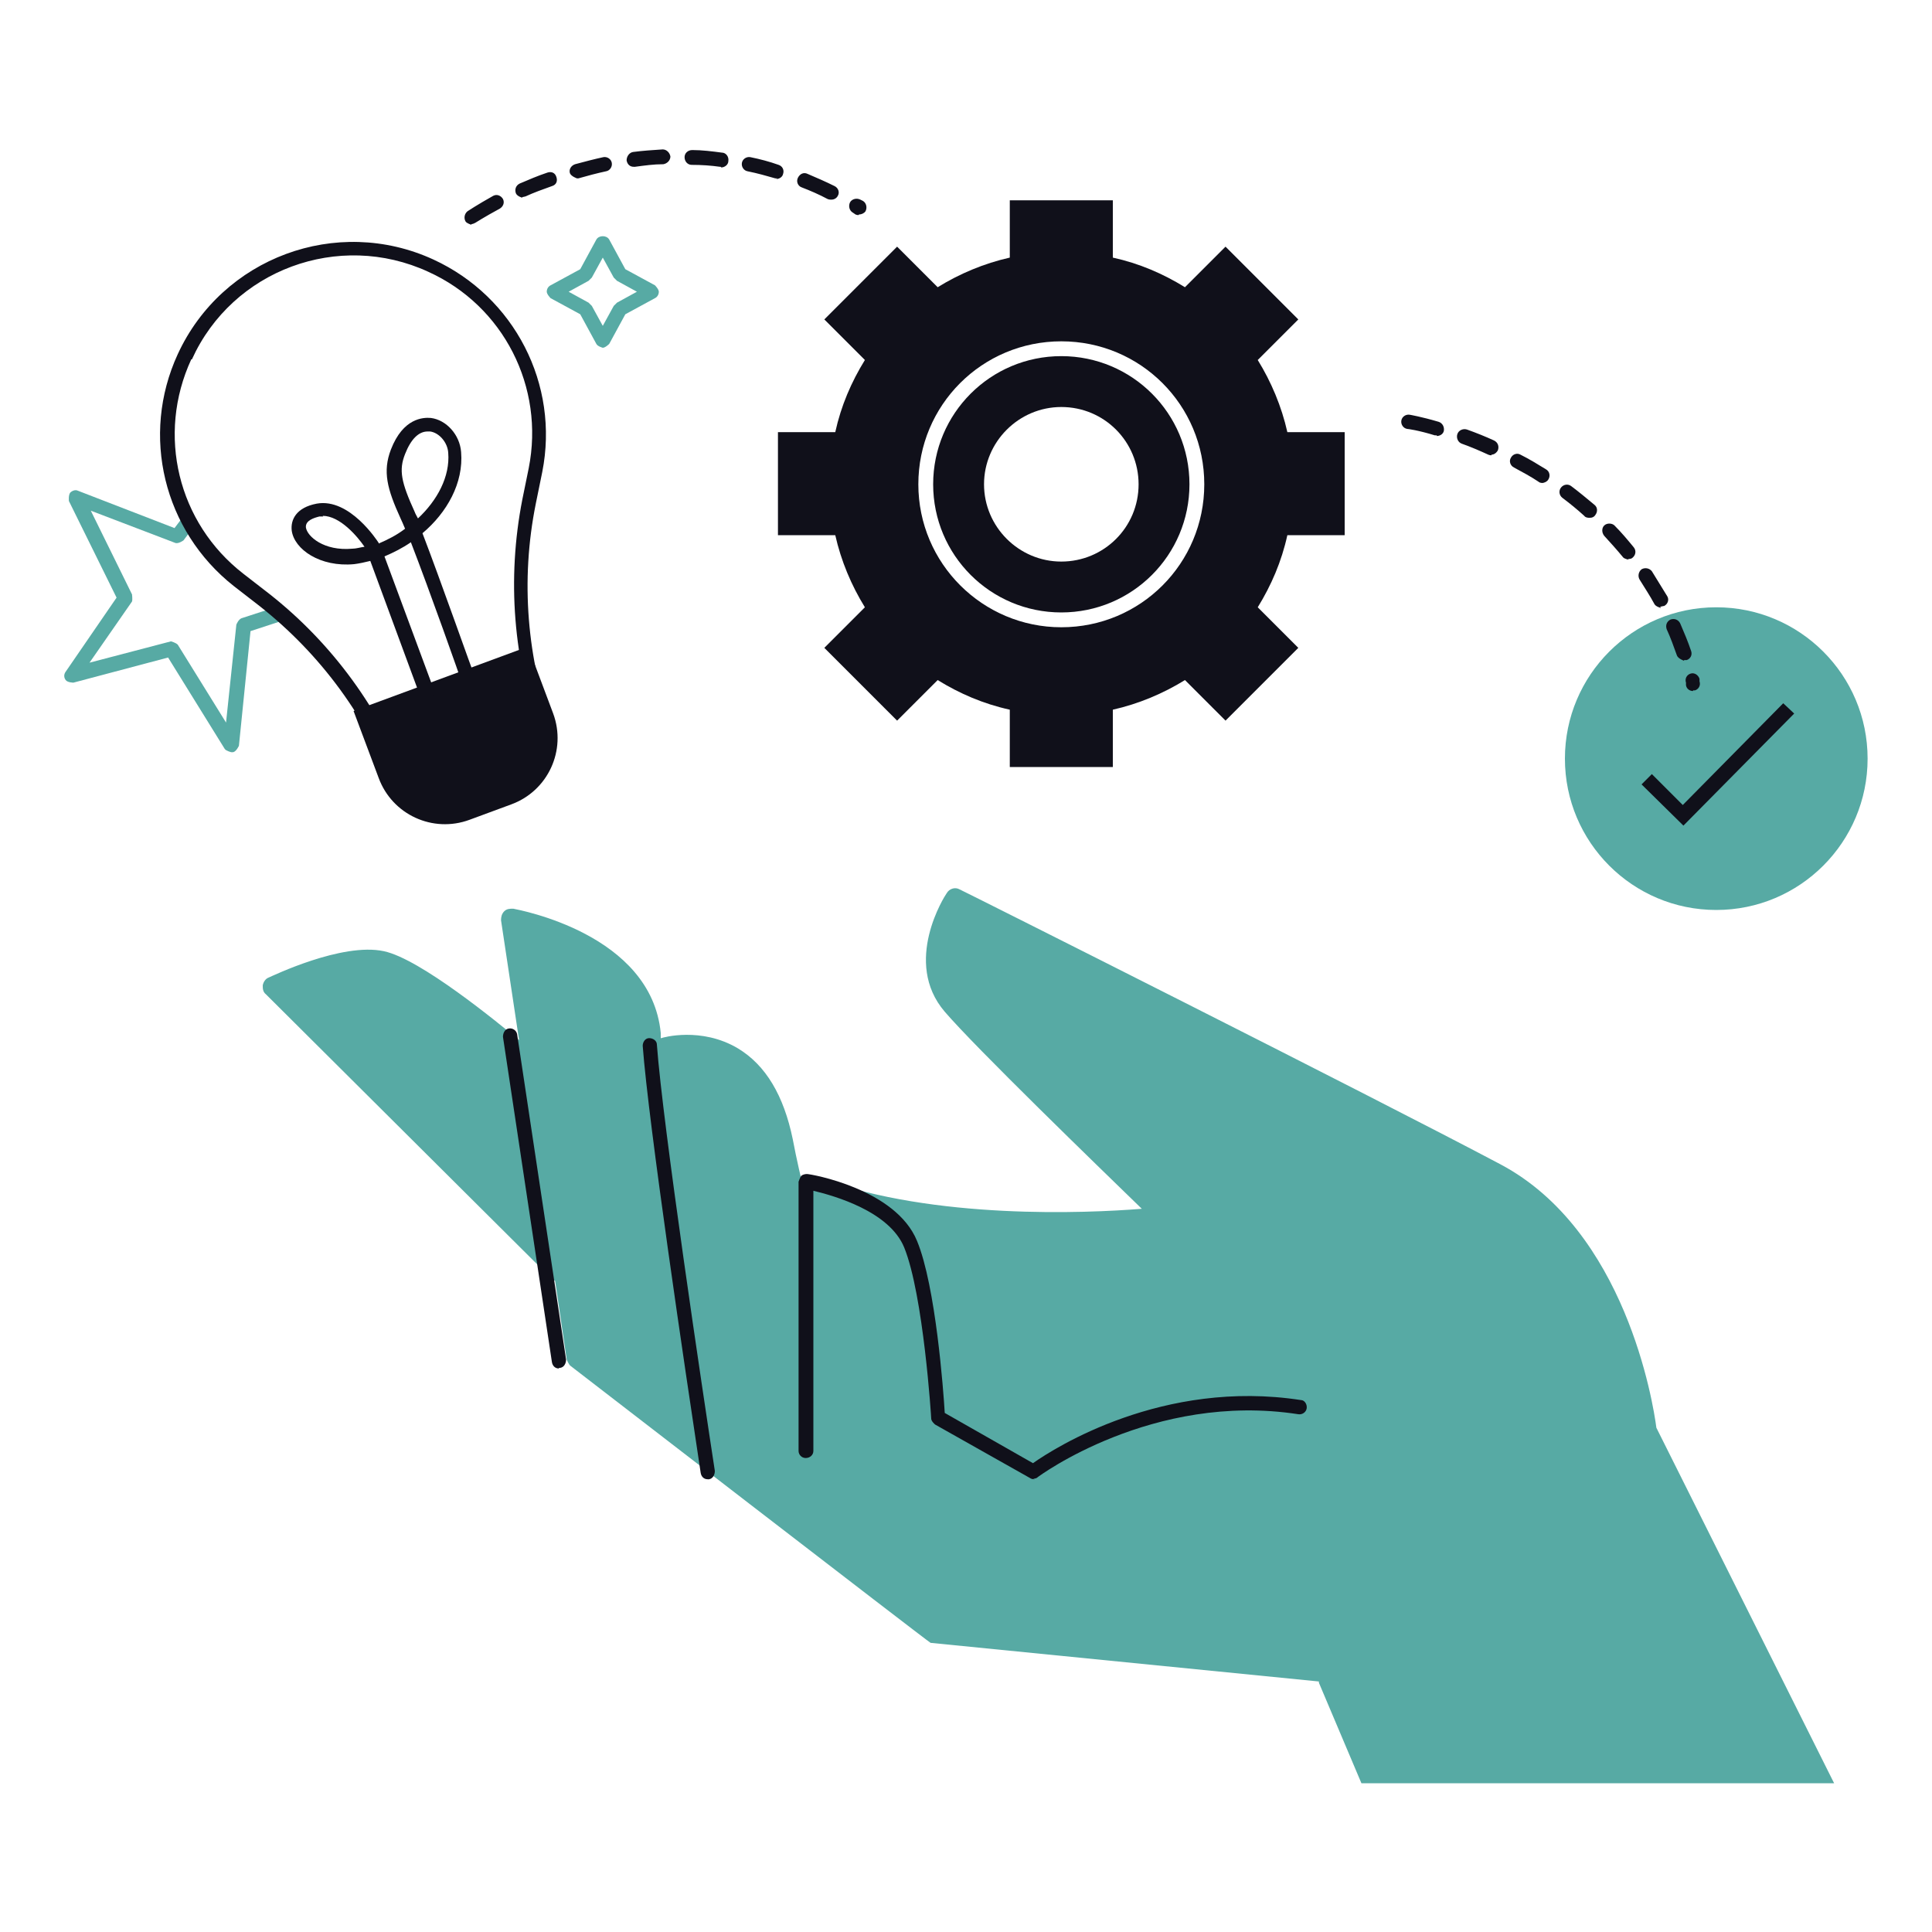 <svg xmlns="http://www.w3.org/2000/svg" id="Layer_1" data-name="Layer 1" viewBox="0 0 30 30"><defs><style>      .cls-1 {        fill: #fff;      }      .cls-1, .cls-2, .cls-3 {        stroke-width: 0px;      }      .cls-2 {        fill: #57aaa4;      }      .cls-3 {        fill: #10101a;      }    </style></defs><rect class="cls-1" x="-1.18" y="-1.18" width="32.28" height="32.28"></rect><g id="_Layer_" data-name="&amp;lt;Layer&amp;gt;"><g><path class="cls-2" d="m3.59,11.68s-.08-.02-.1-.05l-.88-1.42-1.47.39s-.09,0-.12-.04c-.03-.04-.03-.09,0-.13l.79-1.15-.74-1.5s-.01-.09.02-.13c.03-.03.08-.05.12-.03l1.5.58,1.01-1.34s.08-.05.12-.04c.05.01.08.05.08.1l.14,1.75,1.83.25c.05,0,.09.05.1.1,0,.05-.03.1-.08.12l-2.02.66-.18,1.78s-.04.09-.09.1c0,0-.02,0-.03,0Zm-.93-1.72s.07.02.1.05l.75,1.21.16-1.52s.03-.08.08-.1l1.63-.53-1.43-.2c-.05,0-.09-.05-.1-.1l-.12-1.55-.88,1.17s-.08.06-.13.04l-1.31-.5.64,1.3s.01.08,0,.11l-.66.95,1.26-.33s.02,0,.03,0Z"></path><path class="cls-2" d="m9.36,5.4s-.08-.02-.1-.06l-.25-.46-.46-.25s-.06-.06-.06-.1.02-.08.06-.1l.46-.25.25-.46c.04-.07.16-.07.2,0l.25.46.46.25s.06.06.06.1-.02.08-.06.1l-.46.25-.25.46s-.06.06-.1.06Zm-.53-.87l.31.17s.03.03.05.05l.17.31.17-.31s.03-.03.05-.05l.31-.17-.31-.17s-.03-.03-.05-.05l-.17-.31-.17.31s-.03.03-.05.05l-.31.17Z"></path><circle class="cls-2" cx="26.65" cy="11.78" r="2.35"></circle><polygon class="cls-3" points="26.14 12.82 25.49 12.18 25.65 12.02 26.13 12.5 27.69 10.92 27.86 11.08 26.14 12.82"></polygon><g><path class="cls-3" d="m17.28,3.11h-1.6v.89c-.4.09-.78.25-1.12.46l-.63-.63-1.13,1.13.63.63c-.21.34-.37.71-.46,1.12h-.89v1.6h.89c.09.4.25.78.46,1.12l-.63.63,1.13,1.13.63-.63c.34.21.71.37,1.12.46v.89h1.6v-.89c.4-.09.78-.25,1.12-.46l.63.63,1.13-1.13-.63-.63c.21-.34.37-.71.46-1.12h.89v-1.6h-.89c-.09-.4-.25-.78-.46-1.12l.63-.63-1.13-1.13-.63.63c-.34-.21-.71-.37-1.12-.46v-.89h0Zm.4,4.41c0,.67-.54,1.2-1.2,1.2s-1.2-.54-1.2-1.2.54-1.2,1.2-1.2c.67,0,1.2.54,1.2,1.2Z"></path><path class="cls-1" d="m16.48,9.74c-1.22,0-2.22-.99-2.22-2.22s.99-2.22,2.22-2.22,2.22.99,2.22,2.22-.99,2.22-2.22,2.22Zm0-4.21c-1.1,0-1.99.89-1.99,1.99s.89,1.99,1.99,1.99,1.99-.89,1.99-1.99-.89-1.99-1.99-1.99Z"></path></g><g><g><path class="cls-1" d="m2.86,5.53h0c-.56,1.21-.21,2.65.84,3.47l.4.31c.97.76,1.71,1.78,2.14,2.93l.03.09,2.26-.84-.03-.09c-.43-1.16-.53-2.41-.29-3.62l.1-.49c.26-1.31-.41-2.62-1.62-3.18h0c-1.45-.67-3.16-.03-3.82,1.41Z"></path><path class="cls-3" d="m6.27,12.45s-.09-.03-.11-.07l-.03-.09c-.42-1.14-1.15-2.13-2.1-2.88l-.4-.31c-1.09-.86-1.45-2.34-.87-3.6h0c.69-1.5,2.47-2.16,3.97-1.47,1.26.58,1.96,1.94,1.69,3.3l-.1.49c-.24,1.19-.14,2.42.28,3.56l.03.09s0,.06,0,.09c-.01.03-.03.05-.06.06l-2.26.84s-.03,0-.04,0Zm-3.3-6.87h0c-.54,1.17-.21,2.54.81,3.33l.4.31c.98.77,1.73,1.8,2.17,2.97l2.05-.76c-.43-1.17-.53-2.44-.29-3.67l.1-.49c.25-1.26-.39-2.52-1.56-3.05-1.39-.64-3.04-.03-3.67,1.36Z"></path></g><path class="cls-3" d="m7.94,12.49l-.65.24c-.57.21-1.2-.08-1.41-.65l-.39-1.04,2.71-1,.39,1.04c.21.57-.08,1.2-.65,1.41Z"></path><path class="cls-3" d="m6.62,10.84s-.09-.03-.11-.07l-.76-2.06c-.08.02-.17.04-.25.05-.53.05-.93-.23-.97-.52-.02-.17.07-.36.39-.42.51-.09.94.58.96.61,0,0,0,.01,0,.01.14-.06.28-.13.41-.23-.03-.07-.05-.12-.07-.16-.21-.46-.28-.73-.15-1.07.19-.49.5-.5.62-.49.24.03.45.26.47.53.04.48-.22.94-.6,1.26.28.73.78,2.15.81,2.22.02.06-.01.12-.07.14s-.12-.01-.14-.07c0-.02-.49-1.4-.78-2.15-.13.09-.27.16-.41.22l.76,2.05c.02.06,0,.12-.07.15-.01,0-.03,0-.04,0Zm-1.6-2.82s-.04,0-.06,0c-.08.02-.22.06-.21.17.02.14.28.37.72.33.06,0,.12-.02.19-.03-.11-.16-.38-.48-.65-.48Zm1.62-1.32c-.14,0-.26.12-.35.35-.1.25-.06.44.15.9.01.03.03.06.05.1.3-.28.5-.65.47-1.02-.01-.16-.14-.31-.28-.33-.01,0-.02,0-.03,0Z"></path></g><path class="cls-3" d="m7.32,3.49s-.07-.02-.09-.05c-.03-.05-.02-.12.03-.16,0,0,.15-.1.4-.24.06-.03.12,0,.15.05.03.06,0,.12-.05.15-.24.13-.38.22-.38.22-.02.01-.04.02-.06.02Zm6.01-.15s-.04,0-.06-.02l-.03-.02c-.05-.03-.07-.1-.04-.16.03-.05.1-.07.16-.04l.04.02c.05.03.07.1.04.16-.02.03-.06.05-.1.05Zm-.43-.24s-.03,0-.05-.01c-.13-.07-.27-.13-.4-.18-.06-.02-.09-.09-.06-.15s.09-.09.15-.06c.14.06.28.12.42.19.06.03.08.1.05.15-.02.04-.06.06-.1.06Zm-4.79-.03s-.08-.02-.1-.07c-.02-.06,0-.12.06-.15.14-.06.28-.12.43-.17.06-.02.12,0,.14.07.02.06,0,.12-.07.14-.14.05-.28.1-.41.16-.01,0-.03.01-.05.01Zm.85-.3s-.09-.03-.11-.08c-.02-.06.02-.12.08-.14.15-.04.3-.08.44-.11.06-.01.12.03.13.09.01.06-.03.12-.09.13-.14.03-.29.07-.43.11-.01,0-.02,0-.03,0Zm3.11,0s-.02,0-.03,0c-.14-.04-.28-.08-.43-.11-.06-.01-.1-.07-.09-.13.01-.06.07-.1.13-.09.15.03.3.07.44.12.06.02.09.08.07.14-.01.05-.06.08-.11.08Zm-2.23-.18c-.06,0-.1-.04-.11-.1,0-.06.04-.12.1-.13.15-.02.31-.03.46-.04.06,0,.11.05.12.11,0,.06-.05.11-.11.12-.15,0-.29.02-.44.04,0,0-.01,0-.01,0Zm1.35,0s0,0-.01,0c-.14-.02-.29-.03-.44-.03-.06,0-.11-.05-.11-.12,0-.06.05-.11.12-.11.15,0,.31.02.46.04.06,0,.11.06.1.13,0,.06-.06.1-.11.1Z"></path><path class="cls-3" d="m26.29,10.73c-.05,0-.1-.03-.11-.09v-.04c-.02-.06.01-.12.07-.14s.12.02.14.08v.04c.02.06-.01.12-.07.14,0,0-.02,0-.03,0Zm-.14-.47s-.09-.03-.11-.08c-.05-.14-.1-.28-.16-.41-.02-.06,0-.12.06-.15.06-.02.12,0,.15.06.06.14.12.28.17.43.02.06-.01.12-.07.14-.01,0-.02,0-.04,0Zm-.36-.82s-.08-.02-.1-.06c-.07-.13-.15-.25-.23-.38-.03-.05-.02-.12.03-.16.05-.03.12-.02.16.03.08.13.16.26.24.39.03.05.01.12-.05.15-.02,0-.04.01-.06.01Zm-.5-.75s-.07-.01-.09-.04c-.09-.11-.19-.22-.29-.33-.04-.05-.04-.12,0-.16s.12-.04.16,0c.11.11.21.23.3.34.04.05.03.12-.02.16-.02.02-.05.02-.07.02Zm-.62-.65s-.05,0-.07-.03c-.11-.1-.22-.19-.34-.28-.05-.04-.06-.11-.02-.16.04-.05.11-.06.16-.02.12.09.24.19.36.29.05.04.05.11.01.16-.02.03-.05.04-.08.04Zm-.72-.54s-.04,0-.06-.02c-.12-.08-.25-.15-.38-.22-.06-.03-.08-.1-.05-.15.03-.06.1-.08.15-.05.14.07.27.15.4.23.05.03.07.1.03.16-.02.03-.06.05-.1.05Zm-.79-.43s-.03,0-.05-.01c-.13-.06-.27-.12-.41-.17-.06-.02-.09-.09-.07-.15s.09-.09.15-.07c.14.05.29.11.42.17.06.03.08.09.06.15-.02.04-.06.07-.1.07Zm-.85-.31s-.02,0-.03,0c-.26-.08-.42-.1-.43-.1-.06-.01-.1-.07-.09-.13s.07-.1.13-.09c0,0,.18.03.45.11.06.02.09.08.08.14-.01.05-.06.08-.11.08Z"></path><path class="cls-2" d="m20.48,26.13l.66,1.56h7.34s-2.76-5.52-2.76-5.52c-.05-.39-.48-3.06-2.42-4.09-1.98-1.05-8.33-4.24-8.4-4.27-.07-.04-.16-.01-.2.06-.03.04-.69,1.07-.03,1.84.49.57,2.37,2.39,3.06,3.06-.87.07-3.22.17-4.98-.47-.08-.03-.17.01-.2.09-.02.05,0,.1.01.14-.02,0-.04.02-.06.03,0,0,0,0,0,0-.06-.26-.13-.55-.19-.87-.14-.68-.42-1.15-.85-1.41-.57-.34-1.17-.17-1.19-.16,0,0,0,0-.01,0,0-.03,0-.06,0-.08-.15-1.54-2.2-1.91-2.29-1.93-.05,0-.1,0-.14.04-.04.04-.05.09-.05.14l.28,1.86c-.33-.27-1.53-1.26-2.1-1.38-.65-.14-1.74.39-1.79.41-.05.02-.08.07-.09.12,0,.05,0,.1.05.14l4.44,4.42s.03.02.05.03l.18,1.22s.03.08.06.1c0,0,5.56,4.29,5.59,4.3l6.03.6Z"></path><path class="cls-3" d="m8.68,21.25c-.06,0-.1-.04-.11-.1l-.76-5.05c0-.06.03-.12.09-.13.06-.01.12.03.13.09l.76,5.05c0,.06-.03.12-.09.13,0,0-.01,0-.02,0Z"></path><path class="cls-3" d="m10.99,22.97c-.06,0-.1-.04-.11-.1-.24-1.59-.81-5.42-.9-6.63,0-.06.04-.12.1-.12.06,0,.12.04.12.1.09,1.24.71,5.38.9,6.62,0,.06-.03.12-.09.13,0,0-.01,0-.02,0Z"></path><path class="cls-3" d="m16.07,22.97s-.04,0-.06-.01l-1.49-.84s-.06-.05-.06-.09c0-.02-.12-1.92-.42-2.66-.23-.56-1.08-.8-1.41-.88v4.04c0,.06-.05.11-.12.11h0c-.06,0-.11-.05-.11-.11v-4.18s.02-.06.04-.09c.02-.02.06-.03.09-.03.06,0,1.38.23,1.71,1.04.29.7.41,2.33.43,2.67l1.37.78c.34-.24,2.02-1.31,4.16-.98.06,0,.1.07.09.13s-.07.1-.13.09c-2.26-.35-4.04.97-4.05.98-.02.02-.05.02-.07.02Z"></path></g></g></svg>